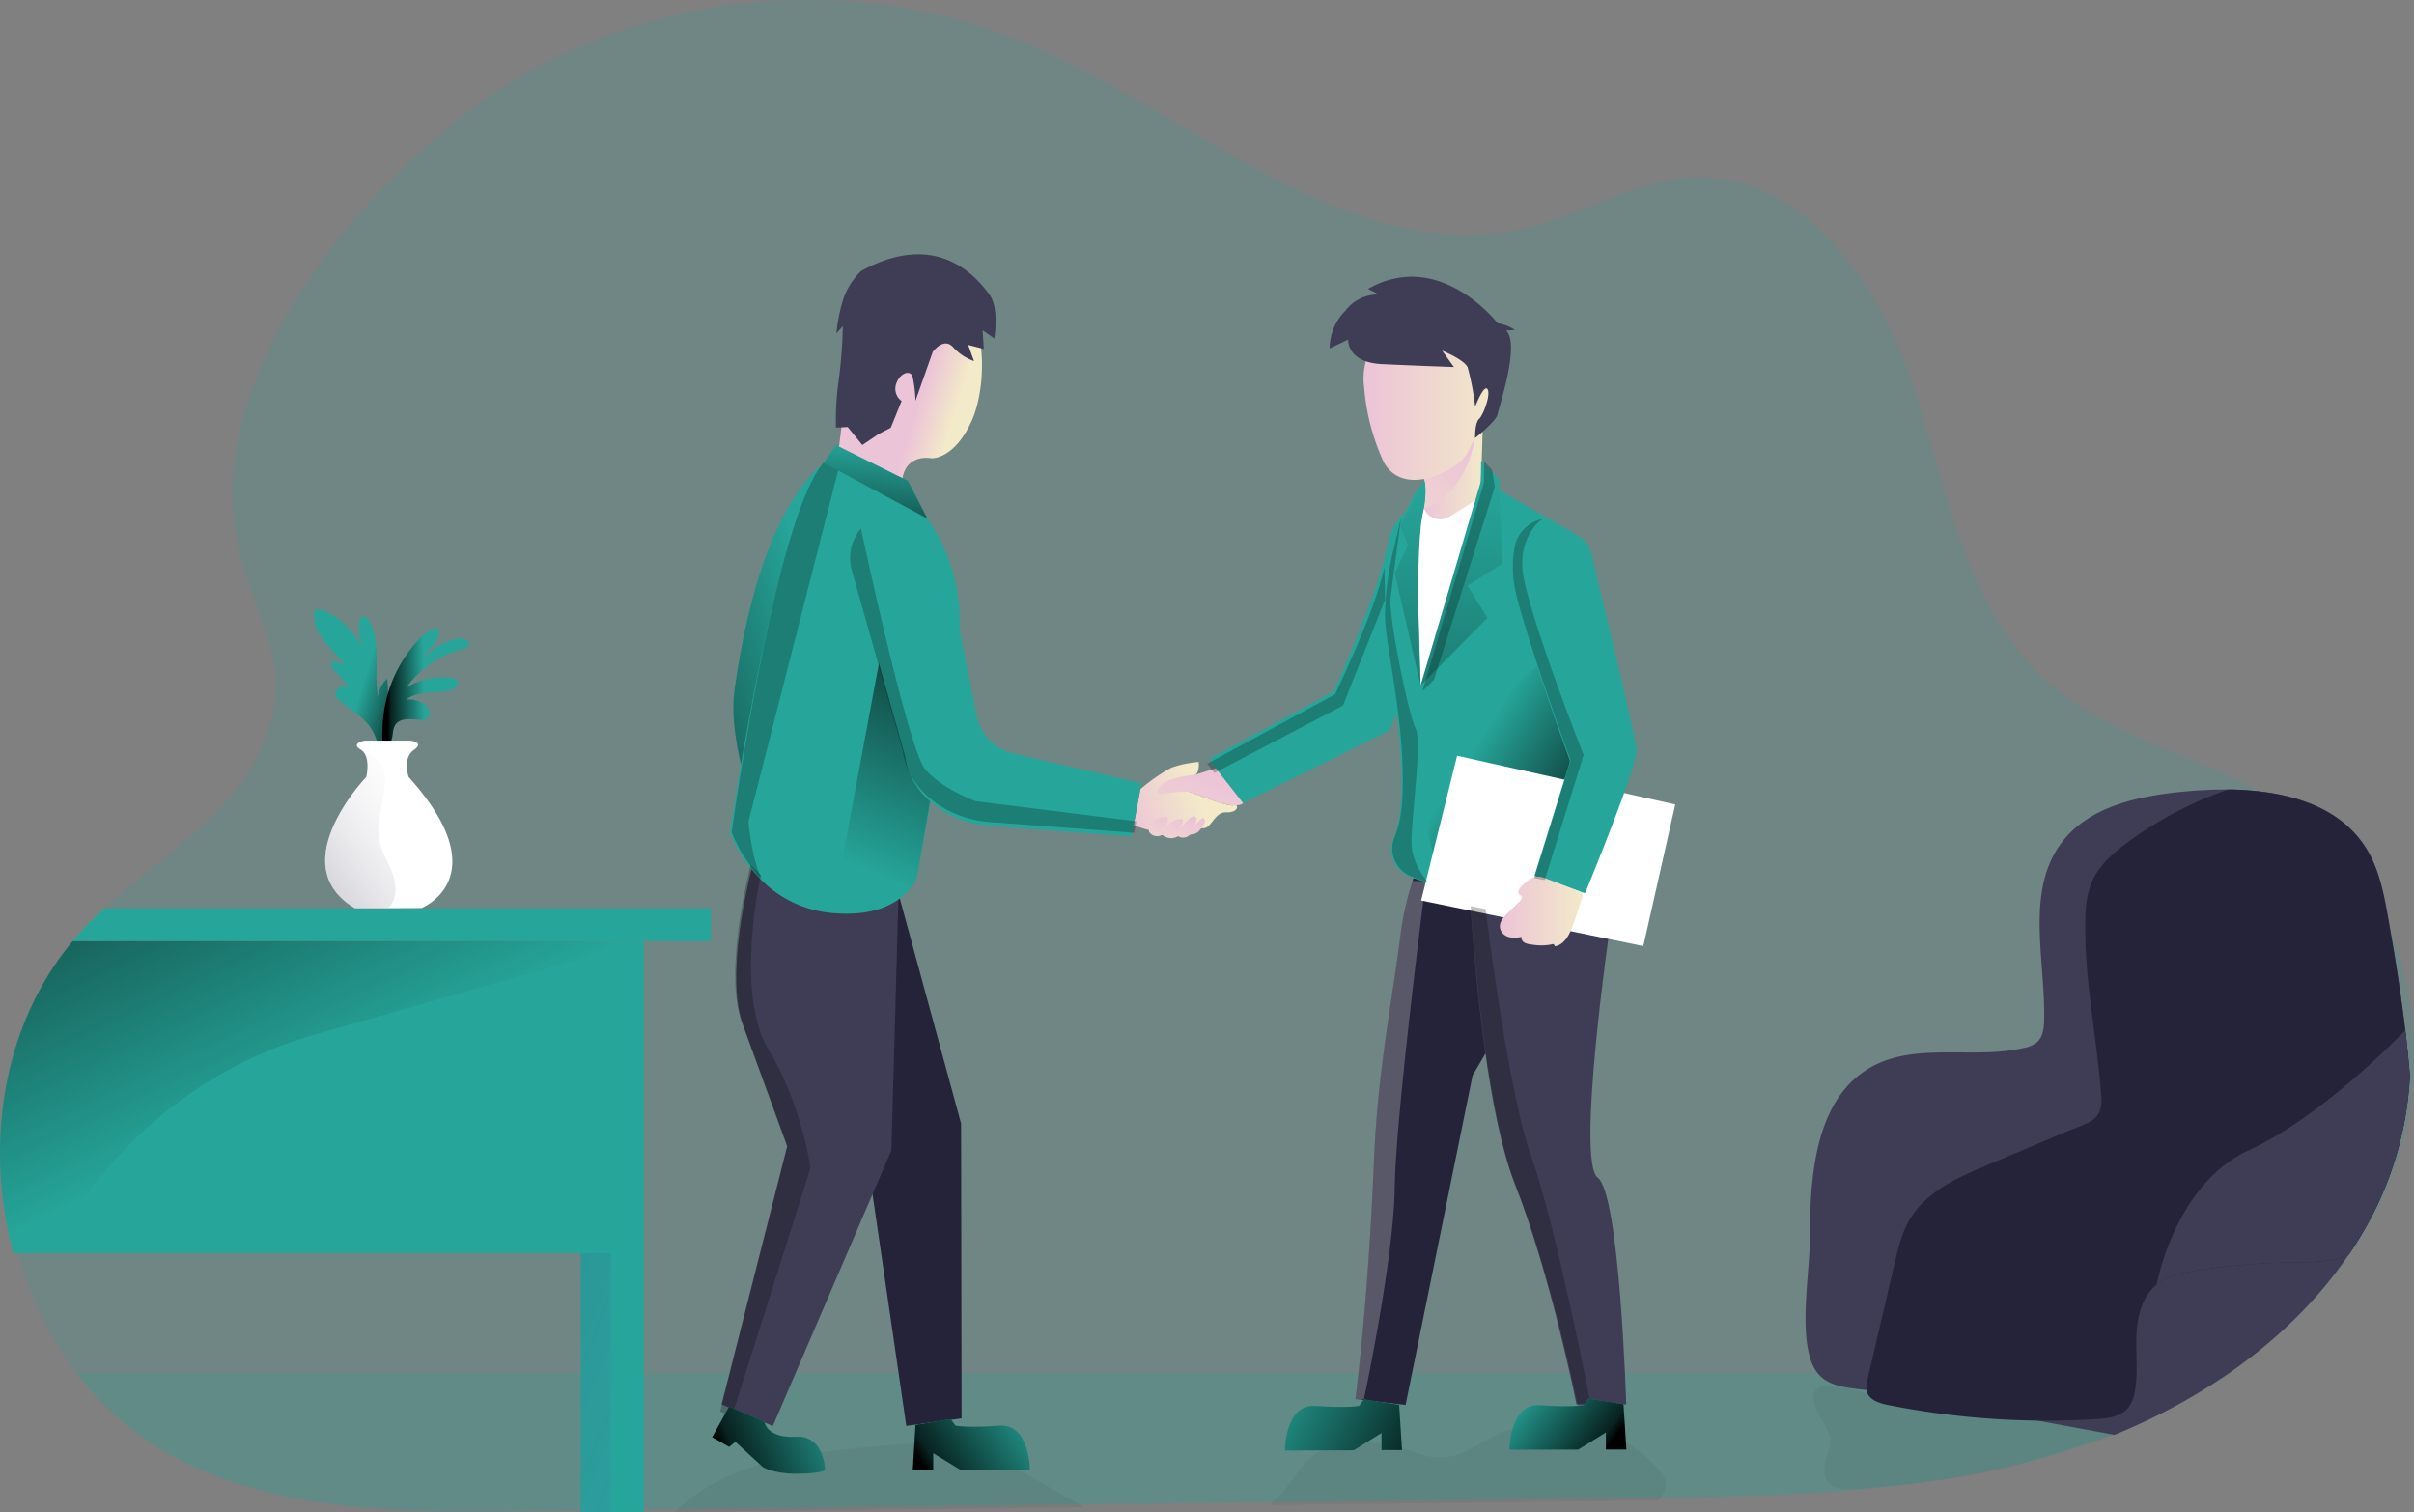 <svg xmlns="http://www.w3.org/2000/svg" xmlns:xlink="http://www.w3.org/1999/xlink" height="516.21" viewBox="0 0 823.85 516.21" width="823.85"><rect x="0" y="0" width="823.85" height="516.21" fill="#808080" stroke="none"/><linearGradient id="a" gradientTransform="matrix(1 0 0 -1 0 517.99)" gradientUnits="userSpaceOnUse" x1="287.17" x2="181.59" y1="289.57" y2="252.97" fill="#000000"><stop offset="0" stop-opacity="0" fill="#000000"/><stop offset=".91" stop-opacity=".8" fill="#000000"/><stop offset="1" fill="#000000"/></linearGradient><linearGradient id="b" x1="505.87" x2="553.18" xlink:href="#a" y1="267.58" y2="237.74" fill="#000000"/><linearGradient id="c" gradientTransform="translate(-1.45 -304.94)" gradientUnits="userSpaceOnUse" x1="486.86" x2="508.25" y1="470.04" y2="470.04" fill="#000000"><stop offset="0" stop-color="#ecc4d7" fill="#000000"/><stop offset=".42" stop-color="#efd4d1" fill="#000000"/><stop offset="1" stop-color="#f2eac9" fill="#000000"/></linearGradient><linearGradient id="d" x1="499.82" x2="462.11" xlink:href="#c" y1="455.09" y2="517.83" fill="#000000"/><linearGradient id="e" x1="467.61" x2="512.91" xlink:href="#c" y1="440.42" y2="440.42" fill="#000000"/><linearGradient id="f" x1="386.42" x2="409.95" xlink:href="#c" y1="585.25" y2="576.08" fill="#000000"/><linearGradient id="g" x1="292.09" x2="333.76" xlink:href="#a" y1="221.62" y2="322.41" fill="#000000"/><linearGradient id="h" gradientTransform="translate(0 -307.34)" x1="315.38" x2="327.77" xlink:href="#c" y1="439.24" y2="443.09" fill="#000000"/><linearGradient id="i" x1="414.59" x2="391.07" xlink:href="#c" y1="568.67" y2="624.14" fill="#000000"/><linearGradient id="j" x1="403.86" x2="398.44" xlink:href="#c" y1="583.92" y2="603.61" fill="#000000"/><linearGradient id="k" x1="513.68" x2="541.91" xlink:href="#c" y1="616.03" y2="616.03" fill="#000000"/><linearGradient id="l" gradientTransform="matrix(1 0 0 -1 0 518)" x1="499.09" x2="497.69" xlink:href="#a" y1="354.33" y2="94.45" fill="#000000"/><linearGradient id="m" x1="481.34" x2="479.94" xlink:href="#a" y1="354.42" y2="94.54" fill="#000000"/><linearGradient id="n" gradientTransform="matrix(1 0 0 -1 0 518)" gradientUnits="userSpaceOnUse" x1="300.51" x2="295.81" y1="366.08" y2="323.47" fill="#000000"><stop offset="0" stop-opacity="0" fill="#000000"/><stop offset=".44" stop-opacity=".35" fill="#000000"/><stop offset=".91" stop-opacity=".8" fill="#000000"/><stop offset="1" fill="#000000"/></linearGradient><linearGradient id="o" x1="124.35" x2="143.68" xlink:href="#a" y1="286.49" y2="280.49" fill="#000000"/><linearGradient id="p" x1="144.69" x2="132.12" xlink:href="#a" y1="283.62" y2="283.43" fill="#000000"/><linearGradient id="q" gradientUnits="userSpaceOnUse" x1="152.34" x2="85.04" y1="266.54" y2="315.25" fill="#000000"><stop offset="0" stop-color="#fff" stop-opacity="0" fill="#000000"/><stop offset="1" stop-color="#3f3d56" fill="#000000"/></linearGradient><linearGradient id="r" x1="110.8" x2="30.83" xlink:href="#a" y1="146.34" y2="313.59" fill="#000000"/><linearGradient id="s" gradientUnits="userSpaceOnUse" x1="-121.91" x2="381.92" y1="341.79" y2="543.32" fill="#000000"><stop offset=".17" stop-color="#00272e" fill="#000000"/><stop offset="1" stop-color="#69b9eb" stop-opacity="0" fill="#000000"/></linearGradient><linearGradient id="t" gradientUnits="userSpaceOnUse" x1="266.13" x2="266.53" y1="296.12" y2="296.12" fill="#000000"><stop offset="0" stop-color="#26a69a" fill="#000000"/><stop offset="1" stop-color="#69b9eb" fill="#000000"/></linearGradient><linearGradient id="u" gradientTransform="translate(0 -307.34)" x1="288.46" x2="247.71" xlink:href="#a" y1="788.02" y2="806.01" fill="#000000"/><linearGradient id="v" gradientTransform="translate(0 -307.34)" x1="353.1" x2="317.49" xlink:href="#a" y1="787.21" y2="811.07" fill="#000000"/><linearGradient id="w" gradientTransform="translate(0 -307.34)" x1="518.26" x2="546.89" xlink:href="#a" y1="782.03" y2="803.69" fill="#000000"/><linearGradient id="x" gradientTransform="translate(0 -307.34)" x1="430.51" x2="486.31" xlink:href="#a" y1="780.68" y2="808.95" fill="#000000"/><path d="m823.65 366.07a116.83 116.83 0 0 1 -12 45.94c-11.58 23-29.6 41.79-50.93 56.32a205.68 205.68 0 0 1 -37.92 20.23 230.24 230.24 0 0 1 -22.4 7.84c-46 13.46-94.54 14.12-142.42 14.68l-336.98 3.92-44.32.51c-14.1.17-28.47.27-42.69-.51-27.13-1.46-53.76-6.09-77.11-19.42a102.67 102.67 0 0 1 -30.88-27.25c-15.83-20.89-24.39-47.53-24.8-74.08v-2.79c.17-25.91 8.17-51.46 24.8-71.41 1.06-1.26 2.14-2.51 3.27-3.72 2.35-2.54 4.92-5 7.62-7.46 17.19-15.51 39.89-29.41 50.18-49.39 18.1-35.16-4.47-49.51-7.44-84-5-58 53.72-124.65 101.42-151.26 51.29-28.68 115.89-32.12 169.95-9.11 57.2 24.36 110.58 77.41 170.92 62.45 19.4-4.81 37.22-16.65 57.21-17 36.94-.71 62.58 36.86 74.08 72s17.74 74.8 45.08 99.67c19.62 17.84 46.67 24.55 70.43 36.4a115.78 115.78 0 0 1 20.39 12.65c14 11.06 23.62 26.07 29.16 42.75a114.34 114.34 0 0 1 5.38 42.04z" fill="#26a69a" opacity=".18"/><path d="m760.93 468.66a215 215 0 0 1 -60.32 28.06c-43 12.59-88.21 14-133 14.56l-9.39.12-123.72 1.45-62.84.74-139.87 1.63-10.61.12-44.33.52c-14.1.17-28.46.26-42.69-.52-27.16-1.42-53.79-6.05-77.16-19.34a102.58 102.58 0 0 1 -30.74-27.3z" fill="#26a69a" opacity=".18"/><path d="m624.57 491.12c.29 4.17-2.67 8.2-1.83 12.29 1.24 6 8.09 5 14.23 4.55 14.92-1.22 34-3.5 48.53-7.25 13.45-3.48 23.24-6.84 36.06-11 1-.33.69-3.17.74-4.22.08-1.39-1.76-1.91-3.15-2-12.68-.41-25.5 0-37.94-2.5-5.59-1.14-11.07-2.88-16.74-3.53-7-.79-14 .07-21-.46-5.07-.39-17.42-5.94-22.13-3.66-7.06 3.49 2.88 12.74 3.23 17.78z" fill="#000405" opacity=".05"/><path d="m330.78 494.88c14.65 4.11 26.5 12.81 39.4 19.55q-69.94.8-139.87 1.62a63.89 63.89 0 0 1 13-9.58c15.33-8.58 33.34-10.56 50.8-12.38 12.2-1.28 24.81-2.53 36.67.79z" fill="#000405" opacity=".05"/><path d="m568.57 507.2a7.39 7.39 0 0 1 -1.66 3.62 6.59 6.59 0 0 0 -.78 1.3l-9.39.12-123.74 1.42a36.68 36.68 0 0 0 6.06-5.95c2.58-3.2 4.64-6.83 7.64-9.61 8.86-8.22 22.89-6.69 34.37-3 3.49 1.14 7 2.44 10.68 2.39 6.52-.08 12.12-4.32 18-7.24 18.47-9.22 42.92-4.28 56.36 11.39 1.32 1.62 2.63 3.5 2.46 5.56z" fill="#000405" opacity=".05"/><path d="m502.57 367-22.87 112.51-15.37-1.76-1.77-.21s4.4-33.34 6.3-80.89c1.25-31.5 6.64-57.22 9.22-78.6a97.33 97.33 0 0 1 4-17.34c3.12-9.46 7.87-18.31 13.91-17.4 13.34 2 30.91 13.53 33.23 20.75 4.04 12.6-26.65 62.94-26.65 62.94z" fill="#25233a"/><path d="m486.58 301s-10.25 79.41-10.58 104.18-10.52 72.36-10.52 72.36l-1.18.21-1.77-.21s4.4-33.34 6.3-80.89c1.25-31.5 6.64-57.22 9.22-78.6a97.33 97.33 0 0 1 4-17.34 19.62 19.62 0 0 1 4.53.29z" fill="#fff" opacity=".24"/><path d="m555 479.33h-17v-.1c-.46-2.29-9-44.59-21.07-75.23-9-22.85-13.35-69.39-15-93.21-.66-9-.92-14.76-.92-14.76s34.52-10.19 39-5.67 9.57 25 9.57 25-11.82 81.1-4.3 86.6 9.72 77.37 9.72 77.37z" fill="#3f3d56"/><path d="m286 155.19s-25.14 7.75-35.32 80.31c-3.68 26.16 19.72 72.37 19.72 72.37z" fill="#26a69a"/><path d="m286 155.19s-25.14 7.75-35.32 80.31c-3.68 26.16 19.72 72.37 19.72 72.37z" fill="url(#a)"/><path d="m267.64 298.81a9.83 9.83 0 0 0 -11.28 11.32c1.92 11.34 5.58 27.08 12 36 10.84 14.93 25.64 35.53 25.64 35.53l15.3 105 18.87-2.55-.17-100.62-21.3-78.23z" fill="#25233a"/><path d="m306.65 305.26-2.45 87.4-40.45 94.07-13.55-5.73-3.94-1.69 22.4-88.2s-8.72-24-15.14-41.5c-6.16-16.79 2.22-50.06 2.92-52.74v-.18z" fill="#3f3d56"/><path d="m474.15 249.36-49.91 24.74-9.32-11.87-2.39-3.06 42.64-23.17s14.65-32.57 17.83-47.54c.61-2.78 1.22-5 1.79-6.91 1.11-3.47 11.7-15.73 15.26-16.46s-.45 10.21 1.92 13a22 22 0 0 1 3.8 13c.41 9.3-21.62 58.27-21.62 58.27z" fill="#26a69a"/><path d="m540 278.33s-24.79 29.79-53.37 22.7a39 39 0 0 1 -5.76-1.94 10 10 0 0 1 -5.24-13.1v-.06c2.76-6.26 2.84-15.31 2.59-23.66-.58-19.21-5.44-40-5.8-48.65-.24-5.53.65-13.36 2.28-21.18 2.87-13.9 8-27.75 13.31-28.55 15.64-2.41 21 1.85 21 1.85l26.7 15.51c13.29 13.86 6.83 35.62 4.29 97.08z" fill="#26a69a"/><path d="m500.81 199.87 6.83 11-18.91 19.13-3.89 3.94 20.55-69.65.08-6.97 2.61 2.67v.01l3.42 3.5 1.31 28.84z" fill="#26a69a"/><path d="m537.46 216.3-2.9 75.09s-40.8 19.39-46.19-2.4c-4.17-16.84 6.5-36.05 6.5-36.05z" fill="url(#b)"/><path d="m497.28 257.94-12.27 49.41 75.82 15.56 10.9-48.34z" fill="#fff"/><path d="m506 146.3c0 .22-.27 11.41-.66 18.53-.28 5.51-2.86 9.39-6.8 13.23a24.33 24.33 0 0 1 -8.09 5.58 4.29 4.29 0 0 1 -5.5-2.53 4.36 4.36 0 0 1 -.11-2.6c.39-1.48.78-3.2 1.08-5 .64-3.71.92-7.73-.09-10.57a2.81 2.81 0 0 0 -.1-.31c-.6-1.47 0-3.07 1.36-4.68 1.91-2.27 5.25-4.57 8.58-6.51a101.26 101.26 0 0 1 10.33-5.14z" fill="url(#c)"/><path d="m488.1 172.75a9.25 9.25 0 0 1 -2.16.76c.64-3.71.92-7.73-.09-10.57l1.26-5 .95-3.72 7.63-2.79 7.73-2.82c-1.86 13.76-9.22 21.25-15.32 24.14z" fill="url(#d)"/><path d="m486 107.2a22 22 0 0 0 -20.61 23.31 12.1 12.1 0 0 0 .17 1.69 74.3 74.3 0 0 0 6.82 25.8c7.19 12.2 25.25 2.1 28.1-2.94s13.6-27.84 9.06-34.31c-3-4.5-11.82-14.09-23.54-13.55z" fill="url(#e)"/><path d="m466.88 98.6 3.72 1.9a14 14 0 0 0 -11.47 5.58 18.33 18.33 0 0 0 -5.35 12.83l6.31-3s-.47 7.79 11.49 8.36 24.62 1 24.62 1l-4.06-5.61s7.44 3 8.74 5.71a90 90 0 0 1 2.56 13.42s2.95-7.69 4.18-6-1.28 8.65-2.83 10.18-1.29 6.11-1.43 6.49 7.41-5.91 7.74-8.07 7.81-24 2.9-28.56l3-.23a14 14 0 0 0 -5.87-2.26s-19.7-25.68-44.25-11.74z" fill="#3f3d56"/><path d="m389.14 269.41a58.67 58.67 0 0 1 10.67-7.41 35.16 35.16 0 0 1 9.29-1.92s.52 4.37-2 4.66-4.62 4.12-4.62 4.12 16.17 6.62 18.4 6 1.79 2.6-2.3 2.39-5.09 5.51-7.92 5.43-7.31 1.67-11.47 1.82a43.18 43.18 0 0 1 -12.26-2.86z" fill="url(#f)"/><path d="m326.56 223-13.56 76.22s-4.68 14.59-28.9 12.41a38.78 38.78 0 0 1 -23.61-10.63l-.39-.37-.27-.28a47.06 47.06 0 0 1 -10.67-16.16s15.56-107.53 31.9-126.19c1.63-1.86 3.26-2.85 4.9-2.76a28.9 28.9 0 0 1 12.48 4.76 61.14 61.14 0 0 1 28.12 63z" fill="#26a69a"/><path d="m301.07 220.45-17 91.17s26.05 3.58 28.9-12.4l8-46.37z" fill="url(#g)"/><path d="m286 155.19s2.59-19.61 3.63-32.36 5.2-29.83 26.6-27.64 21.47 34.54 15.56 48.08-13.79 13.15-13.79 13.15-10.66-2.32-10.26 10.5z" fill="url(#h)"/><path d="m293.9 92.48a24 24 0 0 0 -6.51 10.94 57.54 57.54 0 0 0 -1.94 10.33l2.18-2.39a159.79 159.79 0 0 1 -1.33 17.89 97.18 97.18 0 0 0 -1 16.7l4-.2 5 6.14 5.52-3.74 4.18-2.15 3.7-9.14a5.14 5.14 0 0 1 -1.8-6c1.36-3.73 4.74-4.59 5.53-2.39a43.3 43.3 0 0 1 1 8.34l5.9-16.71s3.7-5.19 6.94-1.62a17.29 17.29 0 0 0 7.14 4.76l-2-5.52 5.35 1.37-.42-6.38 4 2.79s1.75-10.33-1.64-14.91-16.87-22.93-43.8-8.11z" fill="#3f3d56"/><path d="m389.59 267.34-2.71 14.32-.73 3.85-48.81-3.64c-13.51-1.16-26.77-10.4-28.45-23.91l-16.89-59.63a15.14 15.14 0 0 1 16.66-19.48 17.39 17.39 0 0 1 14 11.93l10.63 53.37a16.65 16.65 0 0 0 12.53 13z" fill="#26a69a"/><path d="m414.92 262.22-6.8 2.12s-8.5.76-11.33 3.18-1.25 3.51-1.25 3.51 9-1.32 10.94-.57 11.43 4.52 14.43 4.47 3.33-.83 3.33-.83z" fill="url(#i)"/><path d="m394.41 280a4.3 4.3 0 0 1 3.73-1 .73.73 0 0 1 .39.2.85.85 0 0 1 0 .79 13.45 13.45 0 0 1 -2.12 4.23c1.06-.36 1.55-1.54 2.22-2.43a5.6 5.6 0 0 1 4.3-2.22 1 1 0 0 1 .58.12c.41.28.23.92 0 1.37-.42.84-.83 1.69-1.25 2.54a25.24 25.24 0 0 1 3.66-4.2 2.75 2.75 0 0 1 1.2-.75 1 1 0 0 1 1.2.53 1.28 1.28 0 0 1 0 .82 9.26 9.26 0 0 1 -1.5 3.21 15.51 15.51 0 0 1 3.14-3.71.83.83 0 0 1 .72-.29.61.61 0 0 1 .35.3c.42.7 0 1.59-.44 2.29-.81 1.29-1.84 2.67-3.35 2.9a4.2 4.2 0 0 0 -1 .18 3.49 3.49 0 0 0 -.65.43 3.24 3.24 0 0 1 -3.55.08 4.42 4.42 0 0 1 -4.86-.08 1 1 0 0 0 -1.2-.09 3.32 3.32 0 0 1 -3.68-1.09c-.9-1.28 1.12-3.27 2.11-4.13z" fill="url(#j)"/><path d="m540.94 304.89-16.7-5.77-.57-.2 12.17-39.12s-16-44-18.66-57.47a37.74 37.74 0 0 1 -.12-13.57 11.73 11.73 0 0 1 9.2-9.55 11.36 11.36 0 0 1 7.66 1 50.33 50.33 0 0 1 6 3.66 8 8 0 0 1 3.07 4.58c3 12.32 15.07 62.58 15.52 67.35.49 5.47-17.57 49.09-17.57 49.09z" fill="#26a69a"/><path d="m519.31 302.44c-.82.78-1.6 2.18-.73 2.92.21.18.5.28.67.5.42.53-.1 1.27-.58 1.74l-4 3.89c-1.48 1.43-3.09 3.22-2.75 5.25a4.13 4.13 0 0 0 2.9 3.05 8.31 8.31 0 0 0 4.37-.05 2.15 2.15 0 0 0 1.19 2.05 6.49 6.49 0 0 0 2.44.6 18.2 18.2 0 0 0 7.35-.2c.18.27.36.53.55.79 3.16-.56 4.88-3.94 6-6.94s2.26-6.34 3.22-9.57a2.15 2.15 0 0 0 .09-1.37 2.2 2.2 0 0 0 -1.42-1.07c-3.82-1.45-7.63-2.93-11.46-4.36-3.54-1.32-5.15.26-7.84 2.77z" fill="url(#k)"/><path d="m500.81 199.87 6.83 11-18.91 19.13-3.89 3.94 20.55-69.65.08-6.97 2.61 2.67v.01l3.42 3.5 1.31 28.84z" fill="#26a69a"/><path d="m485.94 173.51-2.55 12 1.45 48.42 18.63-63.13-8 5.06c-.43.27-.87.52-1.33.75a5.92 5.92 0 0 1 -7.95-2.63c-.08-.16-.15-.32-.22-.49z" fill="#fff"/><path d="m486.06 163.84-8.31 15.57 2.76 6.5-4.51 9.75 8.81 38.27s-2.41-46.78 1.1-60.44c.03.02 1.19-6.49.15-9.65z" fill="#26a69a"/><path d="m500.81 199.87 6.83 11-18.91 19.13-3.89 3.94 20.55-69.65.08-6.97 2.61 2.67v.01l3.42 3.5 1.31 28.84z" fill="url(#l)"/><path d="m486.06 163.84-8.31 15.57 2.76 6.5-4.51 9.75 8.81 38.27s-2.41-46.78 1.1-60.44c.03.02 1.19-6.49.15-9.65z" fill="url(#m)"/><path d="m285.32 151.91 24.55 12.21 6.64 12.87-35.43-19.06z" fill="#26a69a"/><path d="m285.32 151.91 24.55 12.21 6.64 12.87-35.43-19.06z" fill="url(#n)"/><path d="m219.7 321.21v195h-21.47v-88.46h-193.66a130.78 130.78 0 0 1 -4.57-32.33v-2.76c.17-25.9 8.16-51.52 24.81-71.41z" fill="#26a69a"/><path d="m242.61 310v11.18h-217.8c1.05-1.26 2.14-2.51 3.26-3.72 2.36-2.54 4.92-5 7.63-7.46z" fill="#26a69a"/><path d="m124.15 245.66c-2.46-2.36-5.4-4.16-8-6.32-.92-.76-1.89-1.78-1.71-3a2.5 2.5 0 0 1 2-1.87 7.52 7.52 0 0 1 2.91.18l-5.6-6.3c-.52-.59-1.08-1.4-.7-2.09s1.45-.65 2.19-.3a4.71 4.71 0 0 0 2.26.81c-2-2.81-4.54-5.1-6.67-7.77s-3.84-6-3.52-9.36a2.18 2.18 0 0 1 .49-1.34c.64-.64 1.72-.37 2.55 0a26 26 0 0 1 13.33 13.16 23.91 23.91 0 0 1 -1.1-8.89 2.38 2.38 0 0 1 .76-1.88c1-.69 2.32.5 2.9 1.61 3.94 7.67 1.19 17 2.8 25.49a9.32 9.32 0 0 1 3.08-6.13 44 44 0 0 1 -.5 13.11c1.23.54 1.13 2.3.82 3.62q-.6 3-1.5 6c-2.2-.18-2.24-1.38-2.93-3.15a15.9 15.9 0 0 0 -3.86-5.58z" fill="#26a69a"/><path d="m141.78 219.52c2.07-2.35 4.55-4.58 7.62-5.22.93 1.79 0 4-1.29 5.57s-2.89 3-3.54 4.86a19.71 19.71 0 0 1 10.35-6.47 5.83 5.83 0 0 1 4.38.25 1.67 1.67 0 0 1 .82 1c.24 1.1-1.16 1.76-2.26 2a34.49 34.49 0 0 0 -19.17 13.15 24.13 24.13 0 0 1 15.21-3.33c.92.11 2 .39 2.34 1.24.53 1.26-.9 2.46-2.2 2.89-5 1.66-11.26-.11-15.3 3.31a8.6 8.6 0 0 1 6.14 1.7c1.41 1.07 2.45 3.26 1.21 4.52a3.63 3.63 0 0 1 -3 .68c-2.89-.25-6.45-.73-8.11 1.65-.91 1.31-.84 3-1.18 4.6-.27 1.27-1.32 3.52-2.7 2.28-.92-.83-.56-3.73-.56-4.83a46 46 0 0 1 11.22-29.82z" fill="#26a69a"/><path d="m124.15 245.66c-2.46-2.36-5.4-4.16-8-6.32-.92-.76-1.89-1.78-1.71-3a2.5 2.5 0 0 1 2-1.87 7.52 7.52 0 0 1 2.91.18l-5.6-6.3c-.52-.59-1.08-1.4-.7-2.09s1.45-.65 2.19-.3a4.71 4.71 0 0 0 2.26.81c-2-2.81-4.54-5.1-6.67-7.77s-3.84-6-3.52-9.36a2.18 2.18 0 0 1 .49-1.34c.64-.64 1.72-.37 2.55 0a26 26 0 0 1 13.33 13.16 23.91 23.91 0 0 1 -1.1-8.89 2.38 2.38 0 0 1 .76-1.88c1-.69 2.32.5 2.9 1.61 3.94 7.67 1.19 17 2.8 25.49a9.32 9.32 0 0 1 3.08-6.13 44 44 0 0 1 -.5 13.11c1.23.54 1.13 2.3.82 3.62q-.6 3-1.5 6c-2.2-.18-2.24-1.38-2.93-3.15a15.9 15.9 0 0 0 -3.86-5.58z" fill="url(#o)"/><path d="m141.78 219.52c2.07-2.35 4.55-4.58 7.62-5.22.93 1.79 0 4-1.29 5.57s-2.89 3-3.54 4.86a19.71 19.71 0 0 1 10.35-6.47 5.83 5.83 0 0 1 4.38.25 1.67 1.67 0 0 1 .82 1c.24 1.1-1.16 1.76-2.26 2a34.49 34.49 0 0 0 -19.17 13.15 24.13 24.13 0 0 1 15.21-3.33c.92.11 2 .39 2.34 1.24.53 1.26-.9 2.46-2.2 2.89-5 1.66-11.26-.11-15.3 3.31a8.6 8.6 0 0 1 6.14 1.7c1.41 1.07 2.45 3.26 1.21 4.52a3.63 3.63 0 0 1 -3 .68c-2.89-.25-6.45-.73-8.11 1.65-.91 1.31-.84 3-1.18 4.6-.27 1.27-1.32 3.52-2.7 2.28-.92-.83-.56-3.73-.56-4.83a46 46 0 0 1 11.22-29.82z" fill="url(#p)"/><path d="m143.88 309.92-11.44.06h-11.32c-24.9-14.76 3.88-44.78 3.88-44.78s1.14-4.68-.35-7.63a4.18 4.18 0 0 0 -1.55-1.73c-3.67-2.2 1.45-3.07 1.45-3.07h15.36s5.26.44 1.31 3.21-1.75 9.22-1.75 9.22c30.73 34.17 4.41 44.72 4.41 44.72z" fill="#fff"/><path d="m133.27 309.08a7.83 7.83 0 0 1 -.83.9h-11.32c-24.9-14.76 3.88-44.78 3.88-44.78s1.14-4.68-.35-7.63c5-.38 7.41 6.07 6.74 10.17-.51 3.16-1 6.33-1.55 9.49a28.63 28.63 0 0 0 -.5 9c.62 4 2.9 7.53 4.39 11.29s2.03 8.36-.46 11.56z" fill="url(#q)" opacity=".51"/><path d="m219.7 321.21-111.88 31.79a145.25 145.25 0 0 0 -90.22 74.75h-13a130.81 130.81 0 0 1 -4.6-32.33v-2.76c.17-25.9 8.16-51.52 24.81-71.41z" fill="url(#r)"/><path d="m198.23 427.75h10.26v88.3h-10.26z" fill="url(#s)" opacity=".61"/><path d="m822.44 367.23a117 117 0 0 1 -12 45.94 132.11 132.11 0 0 1 -8.9 15.09c-11.08 16.28-25.57 30-42 41.24a206.24 206.24 0 0 1 -37.92 20.22l-26.51-4.89-50.81-9.37c-2.49-.46-4.9-.75-7.18-1-9.37-1.06-16.66-1.58-19.41-11.09-3.41-11.71 0-29.63 0-41.91 0-21.34 2.23-46.75 20.81-57.23 15.42-8.68 35-2.55 52.21-6.57a9.9 9.9 0 0 0 4.54-2c2-1.85 2.31-4.85 2.36-7.57.43-20.65-6.47-43.81 5.87-60.37 9.44-12.66 26.71-16.15 42.43-17.61a141.58 141.58 0 0 1 14.56-.63q3.54 0 7.07.3c16.29 1.26 31.81 6.49 40.09 19.9 4.43 7.16 6 15.66 7.48 23.95.67 3.83 1.34 7.69 2 11.55 2.2 13.82 4.2 27.97 5.31 42.05z" fill="#3f3d56"/><path d="m822.44 367.23a117 117 0 0 1 -12 45.94 132.11 132.11 0 0 1 -8.9 15.09c-6.09 2.59-13.42 2.56-20.21 2.66a227.38 227.38 0 0 0 -31.91 2.74c-4.74.74-9.68 1.73-13.4 4.77-4.91 4-6.61 10.83-6.88 17.18s.58 12.78-.5 19.05a12.2 12.2 0 0 1 -2.33 5.83c-2.55 3.07-7 3.62-11 3.87q-10.14.61-20.29.5a278.13 278.13 0 0 1 -50.67-5.32c-2.89-.58-6.26-1.61-7.18-4.42a3.48 3.48 0 0 1 -.14-.64 9.67 9.67 0 0 1 .36-3.93l9.15-39.17c1.24-5.32 2.52-10.74 5.35-15.41 5.64-9.35 16.36-14.13 26.41-18.36l27.06-11.41c7.4-3.1 12.43-3.5 11.77-12.21-1.45-19.26-5.49-38-5.49-57.44 0-5.58.26-11.35 2.66-16.37s6.71-8.84 11.14-12.2a129.4 129.4 0 0 1 34.95-18.51q3.54 0 7.07.3c16.29 1.26 31.81 6.49 40.09 19.9 4.43 7.16 6 15.66 7.48 23.95.67 3.83 1.34 7.69 2 11.55 1.45 8.77 2.78 17.63 3.85 26.51.62 5.16 1.12 10.32 1.56 15.55z" fill="#25233a"/><path d="m822.44 367.23a117 117 0 0 1 -12 45.94 132.11 132.11 0 0 1 -8.9 15.09c-6.09 2.59-13.42 2.56-20.21 2.66a227.38 227.38 0 0 0 -31.91 2.74c-4.74.74-9.68 1.73-13.4 4.77 0 0 6.21-34.32 31.54-45.88s53.32-40.89 53.32-40.89c.62 5.18 1.12 10.34 1.56 15.57z" fill="#3f3d56"/><path d="m266.53 296.31c-.14-.12-.27-.25-.4-.38l.09.08a1.77 1.77 0 0 1 .31.3z" fill="url(#t)"/><g fill="#fff"><path d="m255.45 280.4s1.45 16.09 5.17 20.18a48.09 48.09 0 0 1 -10.91-16.53s14.69-107 31.35-126.1l5 2.65z" opacity=".24" fill="#000000"/><path d="m472.47 193.66.23 11-14.36 36.15-43.88 23-2.46-3.15 43.61-23.66s13.61-28 16.86-43.34z" opacity=".24" fill="#000000"/><path d="m387.82 280.31-.74 3.94-49.92-3.72c-13.82-1.19-27.38-10.64-29.1-24.45l-17.23-61a15.56 15.56 0 0 1 3-14.69s16.09 75.5 22 82.26 17.17 10.81 17.17 10.81z" opacity=".24" fill="#000000"/><path d="m276.62 398.66-26.85 84.8-4-1.72 22.91-90.2s-8.92-24.54-15.48-42.45c-6.3-17.17 2.27-51.19 3-53.93l3.43 3.55s-9 40.26 2.58 59.4 14.41 40.55 14.41 40.55z" opacity=".24" fill="#000000"/><path d="m487.25 301a39.66 39.66 0 0 1 -5.89-2 10.2 10.2 0 0 1 -5.36-13.4v-.15c2.83-6.4 2.91-15.66 2.65-24.2-.59-19.64-5.56-40.87-5.93-49.75-.24-5.65.67-13.66 2.33-21.66l3.14-13.29s-2.88 21.56-3.62 27.47 6 39.56 8.51 44.44-1.89 33.6-1.3 40.42 5.47 12.12 5.47 12.12z" opacity=".24" fill="#000000"/><path d="m542.94 479.53-4.09 2c-.47-2.35-9.22-45.6-21.55-76.94-9.21-23.37-13.65-71-15.38-95.32l5.07 1s7.52 62.1 15.78 85.06 20.17 84.2 20.17 84.2z" opacity=".24" fill="#000000"/><path d="m540.46 257.66-13.26 42.71-3-.57-.59-.2 12.45-40s-16.3-44.94-19.06-58.78a38.77 38.77 0 0 1 -.13-13.88 12 12 0 0 1 9.41-9.77s-9 6.27-6.26 20.13c3.58 17.81 20.44 60.36 20.44 60.36z" opacity=".24" fill="#000000"/><path d="m510.15 166.15-20.73 65.76-3.98 4.03 21.02-71.23.08-7.13 2.67 2.73v.01z" opacity=".24" fill="#000000"/></g><path d="m248.82 480.06-5.75 10.46 5.78 3.31 2.15-1.72 9.32 8.58s3.33 2.3 11.48 2.3 9.76-1.17 9.76-1.17 0-12-10-11.45-10.69-5.14-10.69-5.14z" fill="#26a69a"/><path d="m312.44 486.34-.94 15.46h7v-5.8l9.5 5.8 23.49-.06s0-16-10.56-15.16-14.82 0-14.82 0l-1.67-2.23z" fill="#26a69a"/><path d="m554.06 479.29 1 15.45h-7v-5.84l-9.43 5.86-23.49.06s0-16 10.49-15.21 14.82 0 14.82 0l1.65-2.24z" fill="#26a69a"/><path d="m477.49 479.48 1 15.44h-7v-5.84l-9.49 5.92-23.49.06s0-16 10.49-15.21 14.82 0 14.82 0l1.65-2.24z" fill="#26a69a"/><path d="m248.82 480.06-5.75 10.46 5.78 3.31 2.15-1.72 9.32 8.58s3.33 2.3 11.48 2.3 9.76-1.17 9.76-1.17 0-12-10-11.45-10.69-5.14-10.69-5.14z" fill="url(#u)"/><path d="m312.44 486.34-.94 15.46h7v-5.8l9.5 5.8 23.49-.06s0-16-10.56-15.16-14.82 0-14.82 0l-1.67-2.23z" fill="url(#v)"/><path d="m554.06 479.29 1 15.45h-7v-5.84l-9.43 5.86-23.49.06s0-16 10.49-15.21 14.82 0 14.82 0l1.65-2.24z" fill="url(#w)"/><path d="m477.49 479.48 1 15.44h-7v-5.84l-9.49 5.92-23.49.06s0-16 10.49-15.21 14.82 0 14.82 0l1.65-2.24z" fill="url(#x)"/></svg>
